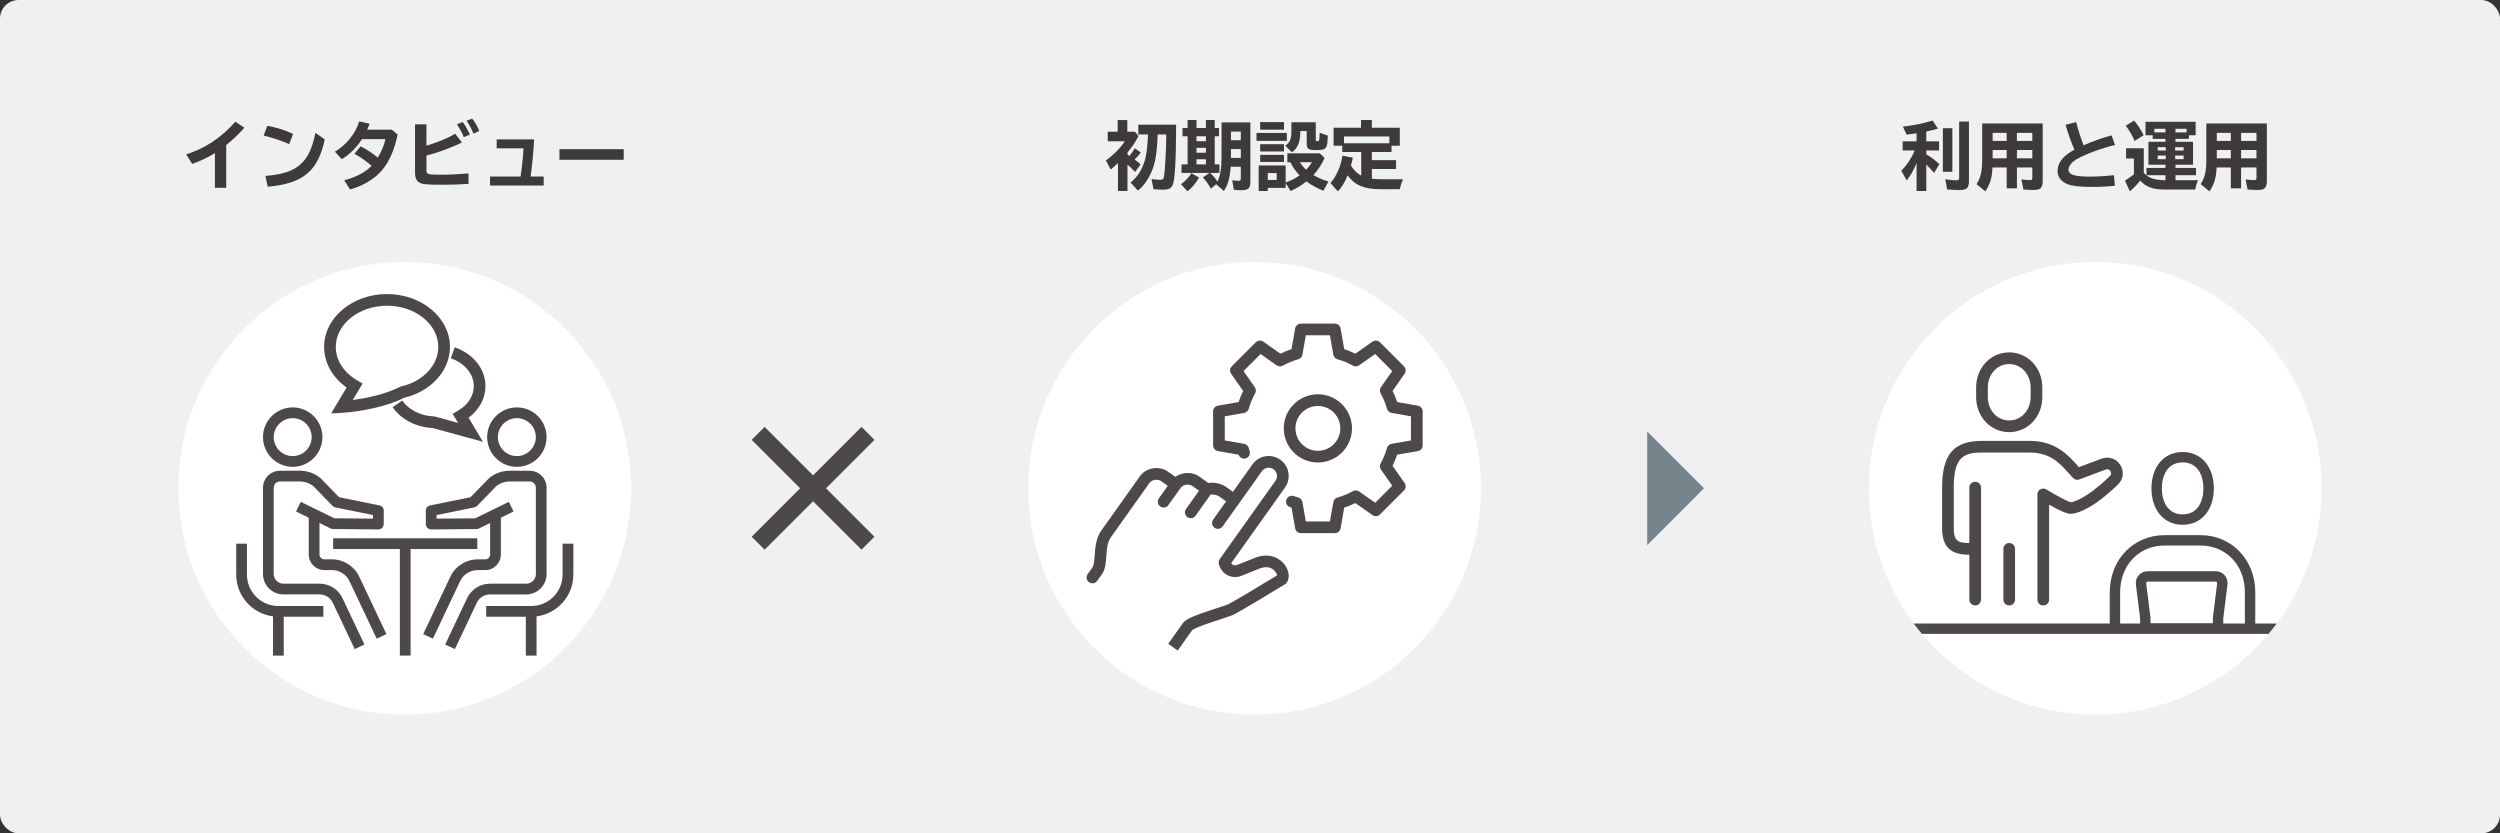 <?xml version="1.0" encoding="UTF-8"?>
<svg id="_レイヤー_1" data-name="レイヤー 1" xmlns="http://www.w3.org/2000/svg" width="450" height="150" viewBox="0 0 450 150">
  <rect x="0" y="0" width="450" height="150" fill="#333333" stroke="none"/>
  <defs>
    <style>
      .cls-1 {
        fill: #eef0f1;
      }

      .cls-2 {
        fill: #fff;
      }

      .cls-3 {
        fill: #3e3a39;
      }

      .cls-4 {
        fill: #4c4948;
      }

      .cls-5 {
        fill: #78848b;
      }
    </style>
  </defs>
  <g id="_グレー背景" data-name="グレー背景">
    <rect class="cls-1" x="0" width="450" height="150" rx="3.348" ry="3.348"/>
  </g>
  <g>
    <g>
      <path class="cls-3" d="m344.983,29.353c-.524,1.277-1.13,2.34-1.775,3.12l-.982-1.735c1.022-1.022,1.856-2.286,2.421-3.658h-2.165v-1.641h2.502v-1.439c-.552.081-.955.135-1.803.229l-.659-1.438c1.964-.216,3.928-.619,5.34-1.104l.968,1.453c-.604.201-1.358.39-2.098.538v1.762h2.3v1.641h-2.3v.699c.86.512,1.682,1.13,2.354,1.762l-.955,1.601c-.443-.551-.82-.955-1.398-1.52v4.761h-1.748v-5.029Zm6.441-6.281v7.854h-1.708v-7.854h1.708Zm2.986-1.197v10.732c0,1.225-.39,1.601-1.682,1.601-.564,0-1.52-.04-2.246-.107l-.336-1.829c.727.107,1.453.175,2.018.175.39,0,.484-.107.484-.511v-10.061h1.762Z"/>
      <path class="cls-3" d="m367.685,32.581c0,.511-.095.901-.27,1.156-.255.35-.578.458-1.345.458-.605,0-1.197-.027-1.855-.081l-.363-1.815c.686.08,1.224.121,1.56.121.31,0,.404-.095.404-.431v-1.843h-2.771v3.753h-1.842v-3.753h-2.556c-.094,1.91-.431,3.013-1.291,4.304l-1.587-1.305c.713-1.035,1.021-2.326,1.021-4.29v-6.631h10.895v10.356Zm-9.011-7.209h2.528v-1.452h-2.528v1.452Zm0,3.134h2.528v-1.507h-2.528v1.507Zm7.142-4.586h-2.771v1.452h2.771v-1.452Zm0,3.079h-2.771v1.507h2.771v-1.507Z"/>
      <path class="cls-3" d="m380.677,33.428c-1.493.161-2.542.215-4.049.215-2.205,0-3.645-.148-4.451-.484-1.171-.457-1.816-1.305-1.816-2.381,0-1.479,1.05-2.797,3.04-3.833-.552-1.21-1.13-2.838-1.601-4.479l1.91-.497c.362,1.438.847,2.945,1.345,4.183,1.627-.727,3.335-1.332,5.03-1.789l.618,1.735c-2.326.538-5.312,1.641-6.872,2.542-.915.524-1.507,1.264-1.507,1.896,0,.9,1.049,1.25,3.807,1.25,1.398,0,2.864-.08,4.384-.255l.162,1.896Z"/>
      <path class="cls-3" d="m389.782,31.532h-3.416v-1.305h3.416v-.578h-3.066v-4.129h3.066v-.525h-2.3v-.646h-1.291v-2.421h9.024v2.421h-1.21v.646h-2.421v.525h3.16v4.129h-3.16v.578h3.698v1.305h-3.698v.9h4.062c-.242.565-.363.955-.511,1.682h-5.717c-1.95-.027-3.174-.498-4.183-1.601-.524.673-1.17,1.345-1.855,1.923l-.888-1.923c.484-.282.995-.646,1.613-1.13v-2.852h-1.412v-1.842h3.188v4.411c.754.888,1.816,1.277,3.524,1.331h.376v-.9Zm-5.541-6.16c-.431-.981-.981-1.923-1.601-2.743l1.493-.929c.673.78,1.237,1.641,1.722,2.637l-1.614,1.035Zm3.551-2.192v.646h1.99v-.646h-1.99Zm.592,3.309v.605h1.452v-.605h-1.452Zm0,1.507v.658h1.452v-.658h-1.452Zm3.147-.901h1.52v-.605h-1.52v.605Zm0,1.56h1.52v-.658h-1.52v.658Zm.054-4.828h2.004v-.646h-2.004v.646Z"/>
      <path class="cls-3" d="m408.033,32.581c0,.511-.095.901-.27,1.156-.255.35-.578.458-1.345.458-.605,0-1.197-.027-1.855-.081l-.363-1.815c.686.08,1.224.121,1.56.121.31,0,.404-.095.404-.431v-1.843h-2.771v3.753h-1.842v-3.753h-2.556c-.094,1.91-.431,3.013-1.291,4.304l-1.587-1.305c.713-1.035,1.021-2.326,1.021-4.29v-6.631h10.895v10.356Zm-9.011-7.209h2.528v-1.452h-2.528v1.452Zm0,3.134h2.528v-1.507h-2.528v1.507Zm7.142-4.586h-2.771v1.452h2.771v-1.452Zm0,3.079h-2.771v1.507h2.771v-1.507Z"/>
    </g>
    <g>
      <path class="cls-3" d="m202.944,27.831c.121.067.175.108.363.229.026-.04.067-.094.121-.161.256-.31.592-.793.834-1.21l1.089.767c-.363.471-.632.767-1.116,1.251.377.282.727.564,1.076.887l-.995,1.358c-.431-.457-.82-.847-1.372-1.331v4.761h-1.708v-5.043c-.498.484-.794.767-1.305,1.184l-.874-1.641c1.345-.955,2.864-2.502,3.39-3.457h-3.054v-1.708h1.789v-2.111h1.735v2.111h1.385l.632.753c-.538,1.062-1.062,1.843-1.99,2.999v.363Zm5.434-3.631c-.04,2.219-.296,4.33-.699,5.608-.552,1.843-1.601,3.497-2.852,4.505l-1.331-1.466c1.331-1.035,2.3-2.636,2.717-4.532.215-1.035.35-2.313.43-4.115h-1.748v-1.762h6.806l-.014,1.641c-.027,4.613-.175,7.451-.457,8.715-.229,1.036-.659,1.345-1.91,1.345-.457,0-1.022-.026-1.694-.08l-.35-1.829c.632.08,1.21.135,1.506.135.512,0,.673-.121.74-.592.188-1.144.363-4.358.403-7.236v-.336h-1.547Z"/>
      <path class="cls-3" d="m212.574,33.157c.713-.497,1.466-1.277,1.883-1.99l1.372.807c-.592,1.036-1.372,1.95-2.099,2.448l-1.156-1.265Zm5.245-2.031c.578.525.995,1.022,1.305,1.574.538-1.049.753-2.327.753-4.667v-5.998h5.191v10.772c0,1.049-.403,1.426-1.56,1.426-.525,0-.982-.027-1.413-.067l-.296-1.722c.444.067.915.107,1.157.107.282,0,.39-.107.39-.417v-2.125h-1.829v.108c-.134,1.896-.497,3.2-1.224,4.263l-1.386-1.224-.954.807c-.391-.753-.901-1.466-1.439-2.017l1.211-.821h-5.058v-1.533h1.104v-5.07h-.915v-1.479h.915v-1.438h1.6v1.438h1.695v-1.438h1.587v1.438h.767v1.479h-.767v5.07h.847v1.533h-1.681Zm-2.448-6.604v.888h1.695v-.888h-1.695Zm0,2.085v.888h1.695v-.888h-1.695Zm0,2.058v.928h1.695v-.928h-1.695Zm7.976-3.43v-1.546h-1.775v1.546h1.775Zm0,3.188v-1.587h-1.775v1.587h1.775Z"/>
      <path class="cls-3" d="m231.631,23.93v1.426h-5.461v-1.426h5.461Zm-.216,8.904c.794-.242,1.708-.7,2.516-1.265-.727-.767-1.291-1.573-1.668-2.367h-.538v-1.601h5.824l.887.82c-.483,1.116-1.196,2.192-2.03,3.094l.054.026.04.027c.699.417,1.641.807,2.623,1.103l-.915,1.668c-1.103-.431-2.232-1.062-3.053-1.681-.901.712-1.937,1.345-2.864,1.721l-.875-1.438v.874h-3.214v.564h-1.641v-4.6h4.854v3.054Zm-.296-10.854v1.358h-4.29v-1.358h4.29Zm0,3.981v1.305h-4.29v-1.305h4.29Zm0,1.91v1.277h-4.29v-1.277h4.29Zm-2.918,4.519h1.601v-1.237h-1.601v1.237Zm8.635-10.383v3.106c0,.148.013.202.054.242h.013c.055.014.095.041.162.054h.04c.377.014.403-.107.431-1.52l1.466.524c-.054,1.439-.121,1.803-.336,2.125-.256.377-.687.484-1.843.484-1.251,0-1.614-.242-1.614-1.076v-2.354h-1.156v.081c0,1.869-.431,2.945-1.493,3.752l-1.224-1.197c.807-.483,1.116-1.224,1.116-2.636v-1.587h4.385Zm-2.865,7.195c.336.524.673.928,1.13,1.345.457-.471.86-.995,1.022-1.345h-2.152Z"/>
      <path class="cls-3" d="m246.936,32.162c.498.067,1.157.107,1.829.107h3.779c-.269.592-.443,1.13-.592,1.789h-3.375c-3.013,0-4.694-.687-5.999-2.488-.511,1.237-1.089,2.192-1.762,2.878l-1.331-1.506c1.049-1.17,1.909-3.12,2.151-4.923l1.869.363c-.121.592-.175.848-.336,1.412.511.848,1.103,1.426,1.856,1.815v-4.25h-3.416v-1.13h-1.561v-3.241h4.936v-1.385h1.95v1.385h5.03v3.241h-1.493v1.13h-3.537v1.466h4.358v1.601h-4.358v1.735Zm-5.017-6.375h8.164v-1.224h-8.164v1.224Z"/>
    </g>
    <g>
      <path class="cls-3" d="m38.686,27.55c-1.21.767-2.676,1.466-4.089,1.95l-1.089-1.708c3.43-1.09,6.294-2.999,8.85-5.877l1.627,1.075c-.915,1.062-2.165,2.246-3.268,3.107v7.706h-2.031v-6.254Z"/>
      <path class="cls-3" d="m52.054,25.935c-1.52-.658-3.147-1.196-4.6-1.533l.673-1.762c1.694.31,3.402.861,4.626,1.479l-.699,1.815Zm-4.277,5.729c5.703-.43,7.936-2.354,8.998-7.746l1.681,1.17c-1.237,5.743-3.874,7.935-10.262,8.526l-.417-1.95Z"/>
      <path class="cls-3" d="m71.57,24.215c-.524,2.676-1.547,4.989-2.892,6.536-1.305,1.479-3.483,2.771-5.676,3.349l-1.036-1.654c2.098-.538,3.793-1.438,4.923-2.596-1.009-.874-1.95-1.533-3.094-2.179l1.117-1.331c1.062.538,2.125,1.237,3.093,2.03.713-1.197,1.224-2.447,1.358-3.322h-4.21c-.981,1.534-2.219,2.758-3.631,3.604l-1.237-1.345c2.085-1.237,3.739-3.309,4.371-5.46l1.87.43c-.107.283-.215.565-.431,1.062h4.425l1.049.875Z"/>
      <path class="cls-3" d="m76.761,22.372v3.847c1.95-.565,3.874-1.358,5.165-2.152l1.224,1.587c-1.829.901-4.357,1.829-6.388,2.354v2.677c0,.686.282.767,2.676.767,1.466,0,3.12-.081,4.896-.242v1.883c-1.681.121-2.945.161-4.653.161-2.959,0-3.726-.08-4.277-.443-.471-.323-.699-.86-.699-1.694v-8.742h2.058Zm6.725,2.313c-.282-.727-.78-1.642-1.251-2.313l1.062-.403c.444.604.928,1.452,1.292,2.259l-1.103.458Zm1.735-.633c-.296-.767-.753-1.613-1.237-2.34l1.022-.35c.471.578.915,1.358,1.265,2.206l-1.049.483Z"/>
      <path class="cls-3" d="m96.141,25.089c-.121,2.26-.296,4.143-.632,6.685h2.354v1.627h-9.657v-1.627h5.5c.269-1.829.471-3.833.525-5.071h-4.829v-1.613h6.738Z"/>
      <path class="cls-3" d="m112.267,26.85v1.91h-11.566v-1.91h11.566Z"/>
    </g>
    <circle class="cls-2" cx="225.834" cy="87.892" r="40.745"/>
    <polygon class="cls-5" points="296.496 87.892 296.496 77.667 301.608 82.78 306.72 87.892 301.608 93.004 296.496 98.116 296.496 87.892"/>
    <path class="cls-4" d="m146.352,85.561l8.719-8.719,2.331,2.33-8.721,8.719,8.721,8.721-2.331,2.33-8.719-8.719-8.719,8.719-2.331-2.33,8.721-8.721-8.721-8.719,2.331-2.33,8.719,8.719Z"/>
    <circle class="cls-2" cx="72.861" cy="87.892" r="40.745"/>
    <g>
      <polygon class="cls-4" points="85.913 98.824 85.913 96.891 59.969 96.891 59.969 98.824 71.975 98.824 71.975 118.003 73.908 118.003 73.908 98.824 85.913 98.824"/>
      <path class="cls-4" d="m52.686,84.03c2.949,0,5.348-2.399,5.348-5.348s-2.399-5.348-5.348-5.348-5.348,2.399-5.348,5.348,2.399,5.348,5.348,5.348Zm0-8.764c1.883,0,3.415,1.532,3.415,3.415s-1.532,3.416-3.415,3.416c-1.883,0-3.415-1.532-3.415-3.416s1.532-3.415,3.415-3.415Z"/>
      <path class="cls-4" d="m59.755,100.684h-1.377c-.483,0-.875-.393-.875-.875v-5.672l2.022.991c.13.064.272.097.417.099l8.151.069h.008c.254,0,.498-.1.679-.279.183-.18.286-.426.288-.683l.011-2.407c.002-.461-.322-.86-.774-.952l-7.28-1.48-3.23-3.323c-.033-.037-.068-.072-.107-.105-1.029-.86-2.331-1.333-3.666-1.333h-3.627c-1.685,0-3.056,1.371-3.056,3.056v13.858h-.006v1.664c0,2.031,1.652,3.684,3.684,3.684h6.52c1.004,0,1.931.587,2.361,1.495l3.947,8.343,1.747-.826-3.947-8.343c-.747-1.58-2.36-2.601-4.108-2.601h-6.52c-.965,0-1.751-.785-1.751-1.751v-1.17h.006v-14.352c0-.62.504-1.124,1.124-1.124h3.627c.864,0,1.708.3,2.383.847l3.443,3.542c.136.139.31.235.5.273l6.795,1.381-.003.643-6.961-.059-2.676-1.311v-.061h-.125l-3.242-1.589-.851,1.735,2.285,1.12v6.619c0,1.548,1.26,2.808,2.808,2.808h1.377c1.34,0,2.577.783,3.15,1.995l4.897,10.352,1.747-.826-4.897-10.352c-.891-1.884-2.813-3.101-4.897-3.101Z"/>
      <path class="cls-4" d="m44.453,103.427v-5.571h-1.933v5.571c0,3.856,2.893,7.043,6.622,7.52v7.056h1.933v-6.988h7.133v-1.933h-8.1c-3.119,0-5.656-2.537-5.656-5.656Z"/>
      <path class="cls-4" d="m93.036,84.03c2.949,0,5.348-2.399,5.348-5.348s-2.399-5.348-5.348-5.348-5.348,2.399-5.348,5.348,2.399,5.348,5.348,5.348Zm0-8.764c1.883,0,3.415,1.532,3.415,3.415s-1.532,3.416-3.415,3.416-3.415-1.532-3.415-3.416,1.532-3.415,3.415-3.415Z"/>
      <path class="cls-4" d="m94.707,106.998c2.031,0,3.684-1.652,3.684-3.684v-1.664h-.006v-13.858c0-1.685-1.371-3.056-3.056-3.056h-3.627c-1.335,0-2.637.473-3.666,1.333-.038.032-.074.066-.106.103l-3.231,3.324-7.28,1.48c-.452.092-.776.49-.774.952l.011,2.407c.001.257.105.503.288.683.181.179.425.279.679.279h.008l8.151-.069c.145-.001.287-.035.417-.099l2.022-.991v5.672c0,.483-.393.875-.875.875h-1.377c-2.084,0-4.006,1.217-4.897,3.101l-4.897,10.352,1.747.826,4.897-10.352c.573-1.212,1.81-1.995,3.15-1.995h1.377c1.548,0,2.808-1.26,2.808-2.808v-6.619l2.285-1.12-.851-1.735-3.242,1.589h-.125v.061l-2.675,1.311-6.962.059-.003-.643,6.795-1.381c.191-.039.365-.134.5-.273l3.443-3.542c.675-.547,1.519-.847,2.383-.847h3.627c.62,0,1.123.504,1.123,1.124v14.352h.006v1.17c0,.965-.785,1.751-1.751,1.751h-6.52c-1.748,0-3.36,1.021-4.108,2.601l-3.947,8.343,1.747.826,3.947-8.343c.43-.908,1.356-1.495,2.361-1.495h6.52Z"/>
      <path class="cls-4" d="m101.269,97.855v5.571c0,3.118-2.537,5.656-5.656,5.656h-8.1v1.933h7.134v6.988h1.933v-7.056c3.728-.477,6.622-3.664,6.622-7.52v-5.571h-1.933Z"/>
      <path class="cls-4" d="m62.392,69.744l-2.783,4.665,1.963-.101c.261-.014,6.392-.353,11.192-2.711,4.852-1.155,8.229-4.902,8.229-9.149,0-5.248-5.082-9.518-11.328-9.518s-11.328,4.27-11.328,9.518c0,2.835,1.497,5.498,4.054,7.296Zm7.274-14.712c5.087,0,9.227,3.327,9.227,7.416,0,3.296-2.763,6.228-6.719,7.129l-.237.085c-2.825,1.413-6.296,2.06-8.446,2.343l1.778-2.979-.93-.531c-2.442-1.396-3.899-3.655-3.899-6.046,0-4.089,4.139-7.416,9.227-7.416Z"/>
      <path class="cls-4" d="m85.283,69.509c0,1.749-1.075,3.408-2.876,4.438l-.929.531.979,1.641-4.121-1.129-.237-.036c-2.372-.092-4.554-1.187-5.694-2.856l-1.735,1.186c1.511,2.212,4.206,3.614,7.225,3.766l9.042,2.475-2.589-4.338c1.92-1.426,3.038-3.486,3.038-5.677,0-3.082-2.178-5.829-5.548-6.998l-.688,1.986c2.512.871,4.135,2.838,4.135,5.012Z"/>
    </g>
    <g>
      <path class="cls-4" d="m237.218,83.248c3.385,0,6.139-2.754,6.139-6.14s-2.754-6.14-6.139-6.14c-3.386,0-6.14,2.754-6.14,6.14s2.754,6.14,6.14,6.14Zm0-10.178c2.227,0,4.037,1.812,4.037,4.038s-1.811,4.038-4.037,4.038-4.038-1.812-4.038-4.038,1.812-4.038,4.038-4.038Z"/>
      <path class="cls-4" d="m226.171,100.301l-3.506,1.398c-.341.138-.622.029-.761-.046-.082-.046-.202-.129-.3-.265l9.694-13.63c.557-.782.775-1.734.615-2.682-.159-.946-.679-1.774-1.461-2.331-.782-.556-1.734-.775-2.682-.615-.947.159-1.775.679-2.332,1.461l-3.51,4.934-1.217-.865c-.779-.555-2.093-.913-3.213-.724l-1.671-1.188c-1.136-.808-2.981-.849-4.265.088l-1.356-.965c-.7-.497-1.638-.712-2.579-.582-1.014.139-1.878.646-2.435,1.428l-6.937,9.753c-.992,1.396-1.114,3.115-1.212,4.497-.062.872-.126,1.774-.401,2.161l-.861,1.209c-.336.473-.226,1.129.247,1.466.185.131.397.194.608.194.328,0,.652-.153.857-.441l.86-1.209c.617-.868.699-2.017.785-3.231.088-1.235.179-2.513.829-3.427l6.937-9.753c.292-.411.756-.53,1.006-.564.403-.052.815.026,1.076.213l1.217.866-1.603,2.254c-.336.474-.226,1.129.247,1.466.186.131.397.194.608.194.329,0,.652-.153.857-.441l2.212-3.11c.502-.706,1.592-.7,2.083-.351l1.217.865-2.341,3.29c-.336.473-.226,1.129.247,1.466.185.131.397.194.608.194.328,0,.652-.153.857-.441l2.718-3.82c.485-.068,1.223.107,1.577.358l1.216.865-2.34,3.29c-.336.474-.226,1.129.247,1.466.475.335,1.129.227,1.466-.247l2.948-4.144c.001-.001.002-.001.003-.002s.001-.002.001-.003l4.117-5.788c.231-.324.575-.54.969-.606.396-.069.79.023,1.114.256.324.231.54.575.606.968.066.394-.024.789-.256,1.114l-10.018,14.084c-.166.233-.229.524-.176.806.168.881.715,1.634,1.501,2.064.787.432,1.715.491,2.55.156l3.452-1.379c1.236-.416,1.998-.041,2.418.349.381.352.531.759.575.942-3.933,2.397-8.284,4.991-8.847,5.221-.42.17-1.238.437-2.105.718-3.78,1.229-5.45,1.869-6.006,2.65l-2.648,3.723,1.713,1.219,2.605-3.672c.494-.461,3.528-1.447,4.986-1.921.941-.307,1.755-.571,2.242-.768.982-.397,8.067-4.713,9.479-5.574.121-.073.226-.172.309-.287.594-.835.447-2.131-.365-3.226-.877-1.181-2.655-2.159-5.08-1.346Z"/>
      <path class="cls-4" d="m255.209,73.021l-3.723-.652c-.229-.692-.505-1.361-.824-2l2.168-3.091c.293-.418.243-.985-.117-1.347l-4.317-4.318c-.361-.361-.929-.41-1.347-.117l-3.091,2.169c-.64-.32-1.309-.596-2-.824l-.652-3.723c-.088-.502-.524-.869-1.035-.869h-6.106c-.511,0-.947.367-1.035.869l-.651,3.723c-.69.228-1.36.504-2.001.824l-3.091-2.169c-.418-.293-.986-.244-1.347.117l-4.317,4.318c-.36.361-.41.929-.117,1.347l2.168,3.091c-.32.641-.596,1.31-.823,2l-3.724.652c-.502.088-.869.524-.869,1.035v6.106c0,.511.367.947.869,1.035l3.724.651c.189.539.777.83,1.32.649.551-.182.851-.776.669-1.327-.058-.175-.112-.354-.163-.532-.109-.388-.432-.68-.829-.749l-3.488-.61v-4.341l3.488-.611c.397-.07.72-.361.829-.749.277-.979.662-1.912,1.144-2.774.197-.353.175-.786-.057-1.116l-2.03-2.895,3.069-3.07,2.895,2.031c.331.23.764.253,1.116.057.863-.482,1.797-.867,2.775-1.145.388-.109.68-.432.749-.829l.61-3.487h4.341l.611,3.487c.07.397.36.72.749.829.98.277,1.913.663,2.773,1.145.353.197.786.175,1.117-.057l2.895-2.031,3.069,3.07-2.03,2.895c-.231.331-.254.765-.057,1.117.48.857.865,1.791,1.145,2.774.11.388.433.679.829.748l3.487.611v4.341l-3.487.61c-.396.069-.719.36-.829.748-.279.983-.664,1.917-1.145,2.774-.197.353-.175.786.057,1.117l2.03,2.895-3.069,3.07-2.895-2.031c-.332-.231-.766-.255-1.117-.057-.86.481-1.793.867-2.773,1.145-.389.109-.679.432-.749.829l-.611,3.488h-4.341l-.61-3.488c-.069-.396-.36-.72-.749-.829-.271-.077-.539-.162-.804-.256-.543-.188-1.147.094-1.341.642-.192.547.095,1.147.642,1.341.098.034.194.067.293.1l.651,3.724c.088.502.524.869,1.035.869h6.106c.511,0,.947-.367,1.035-.869l.652-3.724c.691-.229,1.36-.504,2-.824l3.091,2.169c.418.293.985.244,1.347-.117l4.317-4.318c.36-.361.41-.929.117-1.347l-2.168-3.091c.319-.639.595-1.308.824-2l3.723-.651c.502-.088.869-.524.869-1.035v-6.106c0-.511-.367-.947-.869-1.035Z"/>
    </g>
    <g>
      <circle class="cls-2" cx="377.139" cy="87.892" r="40.745"/>
      <g>
        <g>
          <path class="cls-4" d="m367.787,108.98c-.58,0-1.051-.471-1.051-1.051v-18.938c0-.381.206-.731.538-.917.332-.185.739-.179,1.063.022,1.703,1.048,3.876,2.221,4.397,2.298.537-.003,2.242-.694,4.21-2.231.988-.772,1.993-1.646,2.83-2.458.371-.359.195-.739.102-.887-.073-.116-.349-.481-.858-.291-1.918.72-3.851,1.444-4.739,1.772-.394.145-.832.043-1.122-.258-.26-.27-.521-.561-.79-.861-1.64-1.828-3.335-3.718-7.031-3.718h-8.579c-3.44,0-5.077.943-5.077,6.303v7.354c0,2.037.589,2.626,2.626,2.626h.175v-9.979c0-.58.471-1.051,1.051-1.051s1.051.471,1.051,1.051v20.164c0,.58-.471,1.051-1.051,1.051s-1.051-.471-1.051-1.051v-8.083h-.175c-3.226,0-4.728-1.502-4.728-4.728v-7.354c0-5.97,2.08-8.404,7.179-8.404h8.579c4.634,0,6.924,2.553,8.596,4.416.093.104.185.207.276.308,1.009-.376,2.545-.952,4.072-1.524,1.281-.482,2.637-.027,3.372,1.133.732,1.155.566,2.569-.413,3.52-1.139,1.106-2.261,2.028-3.001,2.606-2.079,1.624-4.257,2.674-5.549,2.674-.742,0-2.306-.772-3.852-1.655v17.092c0,.58-.471,1.051-1.051,1.051Z"/>
          <path class="cls-4" d="m361.659,77.786c-3.338,0-5.953-2.769-5.953-6.304v-1.751c0-3.534,2.615-6.303,5.953-6.303s5.953,2.769,5.953,6.303v1.751c0,3.535-2.615,6.304-5.953,6.304Zm0-12.256c-2.16,0-3.852,1.846-3.852,4.201v1.751c0,2.356,1.691,4.202,3.852,4.202s3.852-1.846,3.852-4.202v-1.751c0-2.355-1.691-4.201-3.852-4.201Z"/>
        </g>
        <path class="cls-4" d="m361.659,108.98c-.58,0-1.051-.471-1.051-1.051v-9.134c0-.58.471-1.051,1.051-1.051s1.051.471,1.051,1.051v9.134c0,.58-.471,1.051-1.051,1.051Z"/>
      </g>
      <path class="cls-4" d="m392.876,94.458c-3.357,0-5.613-2.631-5.613-6.548s2.255-6.548,5.613-6.548c3.357,0,5.613,2.631,5.613,6.548s-2.256,6.548-5.613,6.548Zm0-11.225c-2.759,0-3.742,2.416-3.742,4.677s.983,4.677,3.742,4.677,3.742-2.416,3.742-4.677-.983-4.677-3.742-4.677Z"/>
      <path class="cls-4" d="m409.817,112.231h-3.87v-5.613c0-5.866-4.244-10.29-9.871-10.29h-6.45c-5.627,0-9.871,4.424-9.871,10.29v5.613h-35.295c.477.64.978,1.261,1.491,1.871h62.375c.513-.61,1.014-1.231,1.491-1.871Zm-11.495-1.106l-.007,1.051h-11.225v-.935l-.776-6.265c-.011-.093.027-.159.061-.198s.095-.085.189-.085h12.278c.094,0,.154.046.188.085.035.039.073.105.062.198l-.769,6.149Zm5.755,1.106h-3.891v-.931l.761-6.092c.075-.604-.113-1.212-.516-1.669-.402-.456-.982-.717-1.59-.717h-12.278c-.608,0-1.188.262-1.591.718-.403.456-.59,1.064-.515,1.668l.761,6.092v.931h-3.592v-5.613c0-4.878,3.365-8.419,8-8.419h6.45c4.635,0,8,3.541,8,8.419v5.613Z"/>
    </g>
  </g>
</svg>